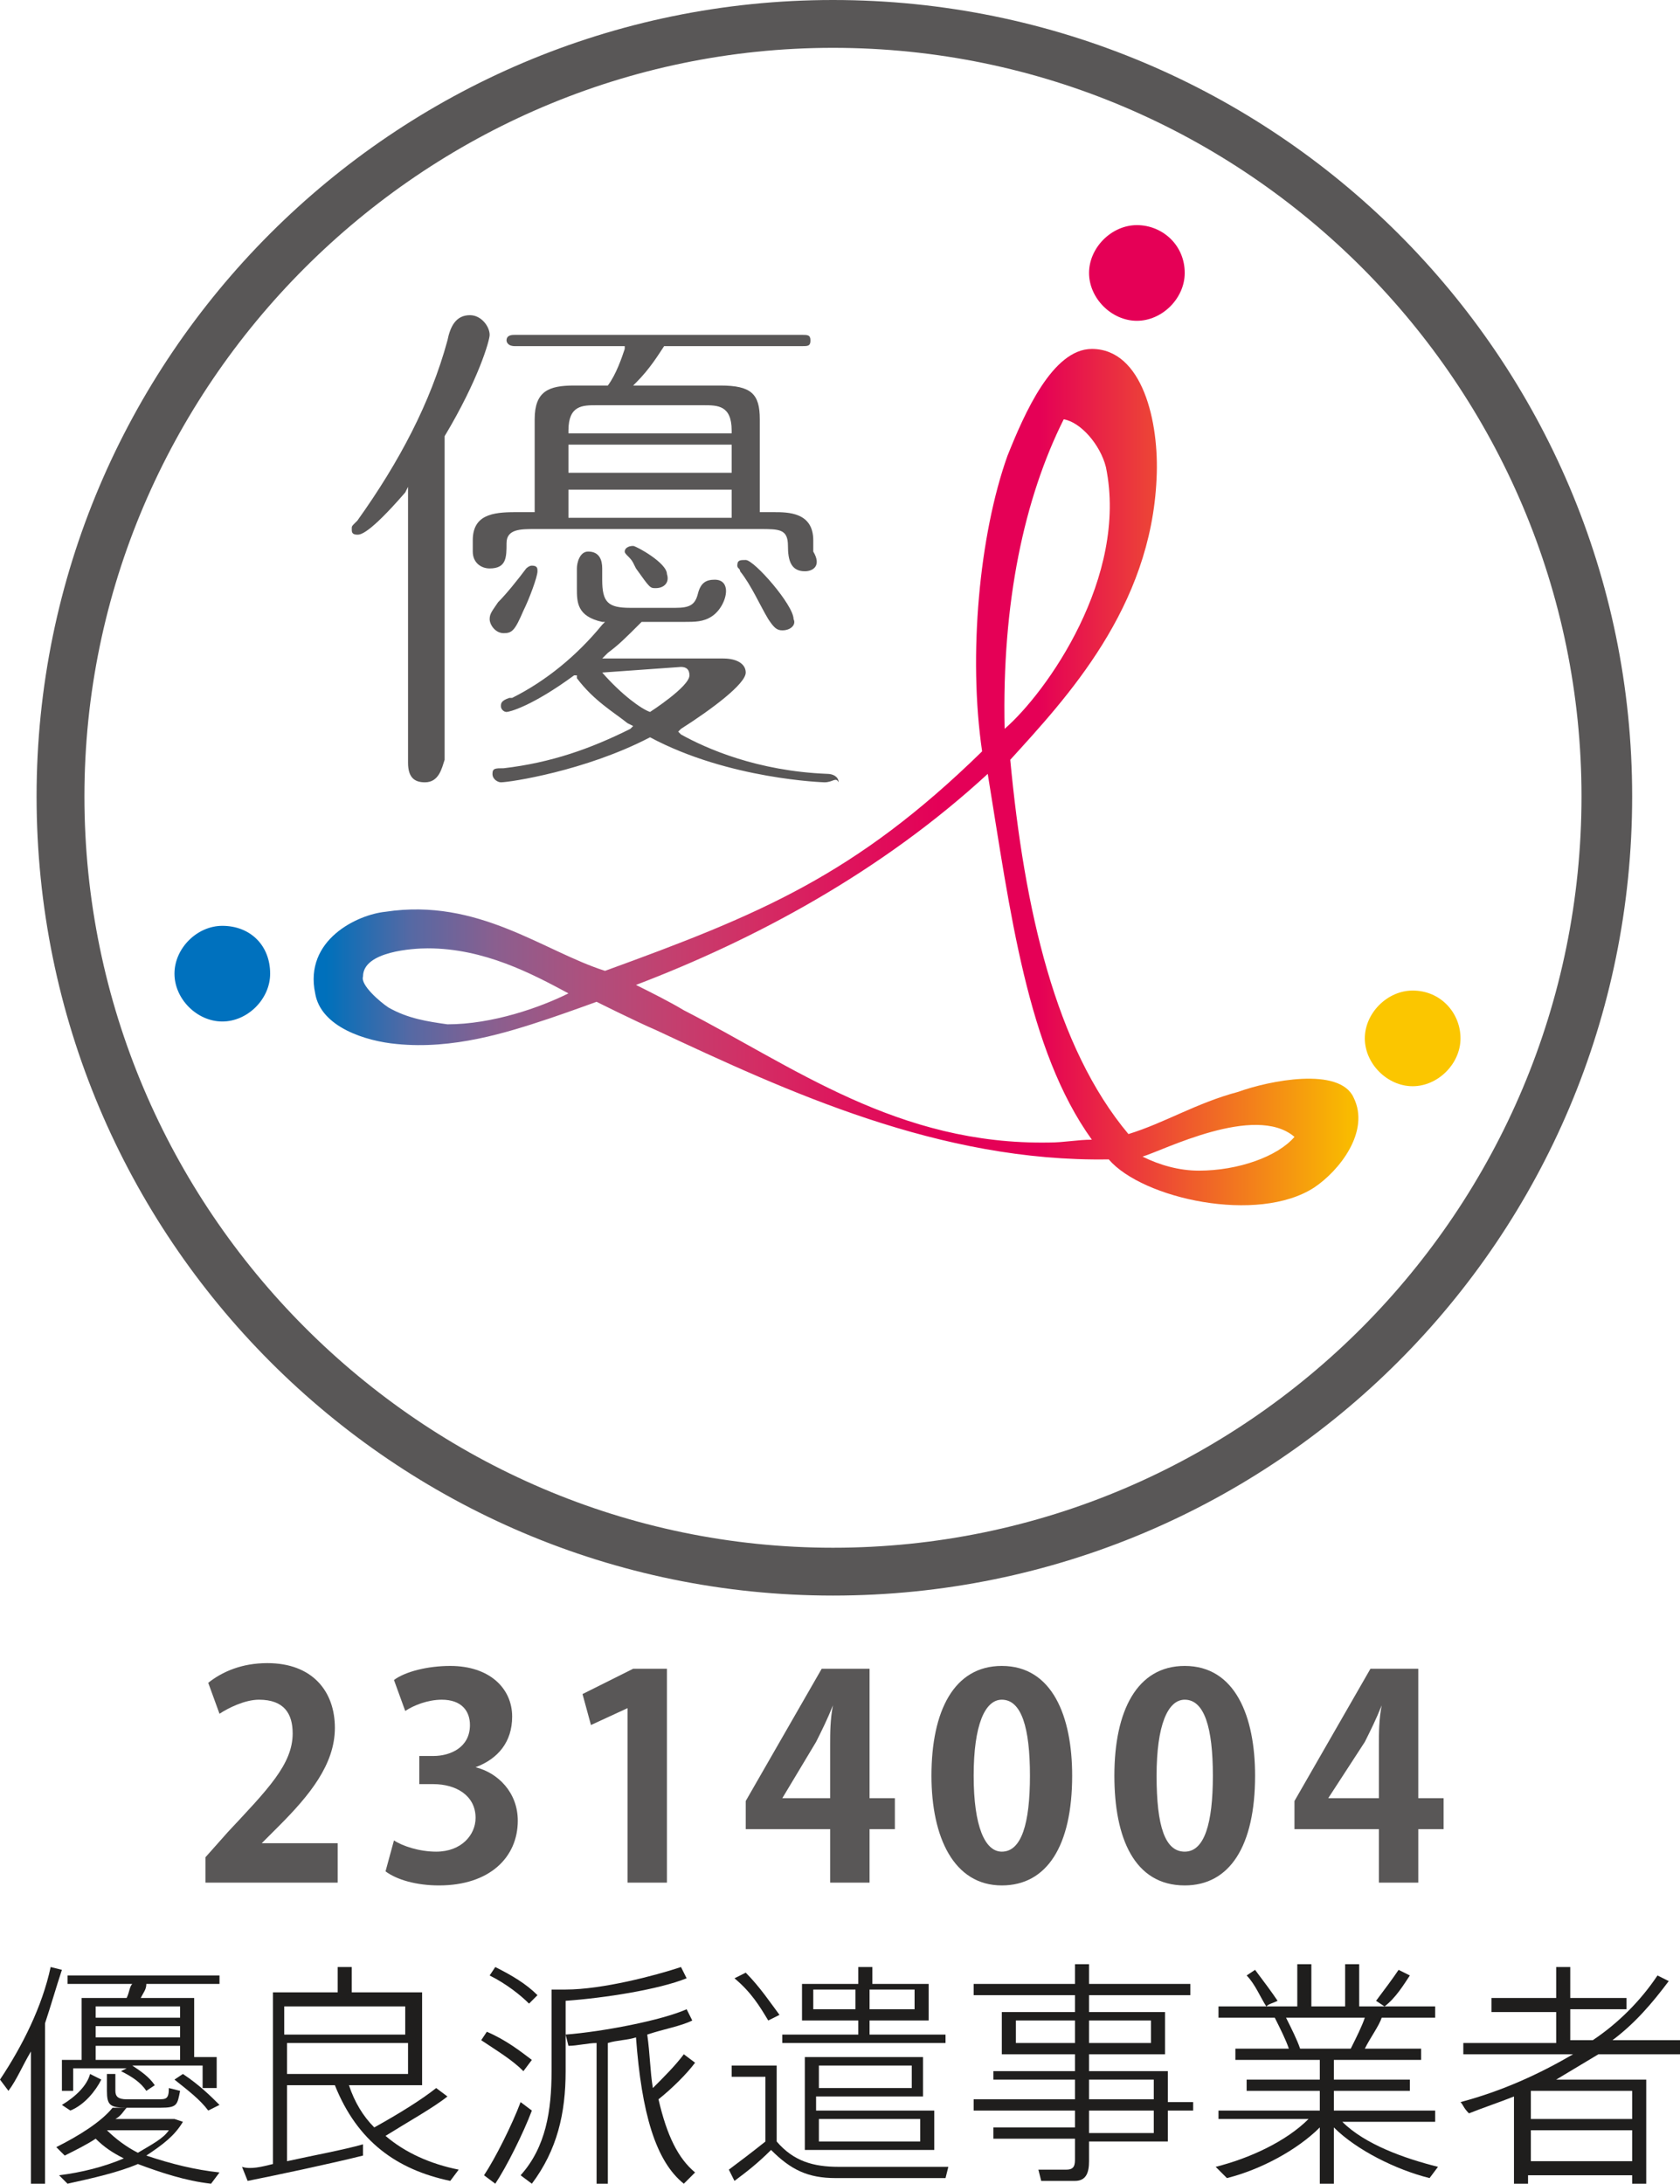 <?xml version="1.0" encoding="utf-8"?>
<!-- Generator: Adobe Illustrator 28.3.0, SVG Export Plug-In . SVG Version: 6.00 Build 0)  -->
<svg version="1.1" xmlns="http://www.w3.org/2000/svg" xmlns:xlink="http://www.w3.org/1999/xlink" x="0px" y="0px"
	 viewBox="0 0 59.7 77.6" style="enable-background:new 0 0 59.7 77.6;" xml:space="preserve">
<style type="text/css">
	.st0{fill:#595757;}
	
		.st1{clip-path:url(#SVGID_00000147201281013065699800000015542244248824613309_);fill:url(#SVGID_00000097483829757468667990000003423669184178798265_);}
	.st2{fill-rule:evenodd;clip-rule:evenodd;fill:#0071BE;}
	.st3{fill-rule:evenodd;clip-rule:evenodd;fill:#E50056;}
	.st4{fill-rule:evenodd;clip-rule:evenodd;fill:#FBC600;}
	.st5{fill:#1F1E1D;}
</style>
<g id="mark">
	<g>
		<g>
			<path class="st0" d="M29.3,27.8c0,0-3.4-0.1-6.2-1.6l0,0l0,0c-2.3,1.2-5,1.6-5.3,1.6c-0.1,0-0.3-0.1-0.3-0.3
				c0-0.2,0.1-0.2,0.4-0.2c1.7-0.2,3.1-0.7,4.5-1.4l0.1-0.1l-0.2-0.1c-0.5-0.4-1.2-0.8-1.8-1.6l0-0.1l-0.1,0
				c-1.5,1.1-2.3,1.3-2.4,1.3s-0.2-0.1-0.2-0.2c0-0.1,0-0.2,0.3-0.3l0.1,0c1.2-0.6,2.3-1.5,3.2-2.6l0.1-0.1l-0.1,0
				c-0.9-0.2-0.9-0.7-0.9-1.2v-0.7c0-0.2,0.1-0.6,0.4-0.6c0.4,0,0.5,0.3,0.5,0.6v0.4c0,0.8,0.2,1,1,1h1.6c0.5,0,0.7-0.1,0.8-0.5
				c0.1-0.4,0.3-0.5,0.6-0.5c0.3,0,0.4,0.2,0.4,0.4c0,0.3-0.2,0.7-0.5,0.9c-0.3,0.2-0.6,0.2-1,0.2h-1.5l0,0
				c-0.6,0.6-0.8,0.8-1.2,1.1l-0.2,0.2h4.3c0.5,0,0.8,0.2,0.8,0.5c0,0.4-1.2,1.3-2.3,2l-0.1,0.1l0.1,0.1c0.9,0.5,2.7,1.3,5.2,1.4
				c0.2,0,0.4,0.1,0.4,0.3C29.7,27.6,29.6,27.8,29.3,27.8 M21.4,23.9c0.7,0.8,1.4,1.3,1.7,1.4l0,0l0,0c0,0,1.4-0.9,1.4-1.3
				c0-0.2-0.1-0.3-0.3-0.3L21.4,23.9z M15.1,27.8c-0.4,0-0.6-0.2-0.6-0.7v-9.8l-0.1,0.2C13.1,19,12.8,19,12.7,19
				c-0.2,0-0.2-0.1-0.2-0.2c0-0.1,0-0.1,0.1-0.2l0.1-0.1c1.5-2.1,2.6-4.2,3.2-6.4c0.1-0.5,0.3-0.9,0.8-0.9c0.4,0,0.7,0.4,0.7,0.7
				c0,0.2-0.4,1.6-1.6,3.6l0,0v11.5C15.7,27.3,15.6,27.8,15.1,27.8 M17.9,22.5c-0.3,0-0.5-0.3-0.5-0.5c0-0.2,0.1-0.3,0.3-0.6
				c0.3-0.3,0.7-0.8,1-1.2c0,0,0.1-0.1,0.2-0.1c0.2,0,0.2,0.1,0.2,0.2c0,0.2-0.3,1-0.5,1.4C18.3,22.4,18.2,22.5,17.9,22.5
				 M27.8,22.4c-0.2,0-0.3-0.1-0.5-0.4c-0.3-0.5-0.6-1.2-1-1.7c0-0.1-0.1-0.1-0.1-0.2c0-0.2,0.1-0.2,0.3-0.2c0.3,0,1.7,1.6,1.7,2.1
				C28.3,22.2,28.1,22.4,27.8,22.4 M23.3,20.9c-0.2,0-0.2,0-0.7-0.7L22.5,20c-0.1-0.2-0.3-0.3-0.3-0.4c0-0.1,0.1-0.2,0.3-0.2
				c0.1,0,1.2,0.6,1.2,1C23.8,20.7,23.6,20.9,23.3,20.9 M28.6,20.3c-0.5,0-0.6-0.4-0.6-0.9c0-0.6-0.3-0.6-1-0.6h-8c-0.5,0-1,0-1,0.5
				c0,0.5,0,0.9-0.6,0.9c-0.3,0-0.6-0.2-0.6-0.6v-0.4c0-0.9,0.7-1,1.5-1H19v-3.3c0-1,0.5-1.2,1.4-1.2h1.2l0,0c0.3-0.4,0.5-1,0.6-1.3
				l0-0.1h-3.9c-0.3,0-0.3-0.2-0.3-0.2c0-0.2,0.2-0.2,0.3-0.2h10.2c0.2,0,0.3,0,0.3,0.2c0,0.2-0.1,0.2-0.3,0.2h-4.9l0,0
				c-0.2,0.3-0.5,0.8-1,1.3l-0.1,0.1h3.1c1.1,0,1.4,0.3,1.4,1.2v3.3h0.5c0.5,0,1.4,0,1.4,1v0.4C29.2,20.1,28.9,20.3,28.6,20.3
				 M20.2,18.4H26v-1h-5.8V18.4z M20.2,16.8H26v-1h-5.8V16.8z M21.2,14.4c-0.5,0-1,0-1,0.9l0,0.1H26l0-0.1c0-0.9-0.5-0.9-1-0.9H21.2
				z"/>
			<g>
				<defs>
					<path id="SVGID_1_" d="M40.6,41.1c0.7-0.2,4-1.9,5.4-0.7c-0.6,0.7-2,1.2-3.4,1.2C41.9,41.6,41.2,41.4,40.6,41.1 M13.8,35.8
						c-0.3-0.2-1-0.8-0.9-1.1c0-0.9,1.8-1,2.3-1c2,0,3.7,0.9,5,1.6c-1,0.5-2.7,1.1-4.3,1.1C15.2,36.3,14.5,36.2,13.8,35.8
						 M24.3,35.9c-0.5-0.3-1.1-0.6-1.7-0.9c4.2-1.6,8.7-4,12.5-7.5c0.8,4.9,1.4,9.8,3.7,13c-0.5,0-1,0.1-1.5,0.1
						C31.9,40.7,28.2,37.9,24.3,35.9 M37.8,14.9c0.6,0.1,1.3,0.9,1.5,1.7c0.8,3.9-2.1,8-3.6,9.3C35.6,21.4,36.4,17.7,37.8,14.9
						 M35.8,16.2c-1,2.8-1.4,7.1-0.9,10.5c-4.5,4.4-7.9,5.8-13.4,7.8c-2.2-0.7-4.5-2.6-7.8-2.1c-1,0.1-2.9,1-2.5,2.9
						c0.2,1.2,1.8,1.7,2.9,1.8c2,0.2,3.9-0.4,5.4-0.9c0.6-0.2,1.7-0.6,1.7-0.6s1.4,0.7,2.1,1c4.7,2.2,10.1,4.7,16.1,4.6
						c1.2,1.4,5.3,2.3,7.3,1c0.9-0.6,2-2,1.4-3.2c-0.5-1.1-3-0.6-4.1-0.2c-1.5,0.4-2.6,1.1-3.9,1.5c-2.6-3.1-3.7-8-4.2-13.3
						c2-2.2,5-5.4,5.2-10c0.1-2-0.5-4.6-2.3-4.6c0,0,0,0,0,0C37.4,12.4,36.4,14.7,35.8,16.2"/>
				</defs>
				<clipPath id="SVGID_00000033358545043253567490000000155831668051682455_">
					<use xlink:href="#SVGID_1_"  style="overflow:visible;"/>
				</clipPath>
				
					<linearGradient id="SVGID_00000076570912336158287810000015434982662046747838_" gradientUnits="userSpaceOnUse" x1="-251.158" y1="471.183" x2="-248.875" y2="471.183" gradientTransform="matrix(16.201 0 0 -16.201 4080.095 7661.49)">
					<stop  offset="0" style="stop-color:#0071BE"/>
					<stop  offset="1.262333e-02" style="stop-color:#0070BB"/>
					<stop  offset="9.283102e-02" style="stop-color:#5569A4"/>
					<stop  offset="0.175" style="stop-color:#8A5F8F"/>
					<stop  offset="0.259" style="stop-color:#AC517E"/>
					<stop  offset="0.343" style="stop-color:#C3406F"/>
					<stop  offset="0.428" style="stop-color:#D32D64"/>
					<stop  offset="0.515" style="stop-color:#DE145C"/>
					<stop  offset="0.604" style="stop-color:#E40057"/>
					<stop  offset="0.7" style="stop-color:#E50056"/>
					<stop  offset="1" style="stop-color:#F9BB00"/>
				</linearGradient>
				
					<rect x="10.8" y="12.4" style="clip-path:url(#SVGID_00000033358545043253567490000000155831668051682455_);fill:url(#SVGID_00000076570912336158287810000015434982662046747838_);" width="37.7" height="31.1"/>
			</g>
			<path class="st2" d="M9.6,34.6c0,0.9-0.8,1.7-1.7,1.7c-0.9,0-1.7-0.8-1.7-1.7c0-0.9,0.8-1.7,1.7-1.7C8.9,32.9,9.6,33.6,9.6,34.6"
				/>
			<path class="st3" d="M42.1,9.7c0,0.9-0.8,1.7-1.7,1.7c-0.9,0-1.7-0.8-1.7-1.7c0-0.9,0.8-1.7,1.7-1.7C41.3,8,42.1,8.7,42.1,9.7"/>
			<path class="st4" d="M51.9,36.9c0,0.9-0.8,1.7-1.7,1.7c-0.9,0-1.7-0.8-1.7-1.7c0-0.9,0.8-1.7,1.7-1.7
				C51.2,35.2,51.9,36,51.9,36.9"/>
		</g>
		<path class="st0" d="M29.6,56.7C14,56.7,1.3,44,1.3,28.3C1.3,12.7,14,0,29.6,0C45.3,0,58,12.7,58,28.3C58,44,45.3,56.7,29.6,56.7z
			 M29.6,1.7C15,1.7,3,13.7,3,28.3C3,43,15,55,29.6,55C44.3,55,56.2,43,56.2,28.3C56.2,13.7,44.3,1.7,29.6,1.7z"/>
		<g>
			<path class="st5" d="M1.6,77.6H1.1v-4.7c-0.3,0.5-0.5,1-0.8,1.4L0,73.9c0.8-1.2,1.5-2.6,1.8-4L2.2,70c-0.2,0.6-0.4,1.3-0.6,1.9
				V77.6z M7.8,77.2l-0.3,0.4c-0.9-0.1-1.8-0.4-2.6-0.7c-0.7,0.3-1.6,0.5-2.5,0.7l-0.3-0.3c0.8-0.1,1.6-0.3,2.3-0.6
				c-0.4-0.2-0.7-0.4-1-0.7c-0.3,0.2-0.7,0.4-1.1,0.6L2,76.3c0.8-0.4,1.6-0.9,2-1.4l0.5,0c-0.1,0.1-0.2,0.3-0.4,0.4h2h0.1h0l0.3,0.1
				c-0.3,0.5-0.7,0.8-1.3,1.2C6.1,76.9,6.9,77.1,7.8,77.2z M3.6,73.9c-0.2,0.4-0.6,0.9-1.1,1.1l-0.3-0.2c0.5-0.3,0.9-0.7,1-1.1
				L3.6,73.9z M4.5,73.5H2.6v0.8H2.2v-1.1h0.7V71h1.6c0.1-0.2,0.1-0.4,0.2-0.5H2.4v-0.3h5.4v0.3H5.2C5.2,70.7,5.1,70.8,5,71h1.9v2.1
				h0.8v1.1H7.2v-0.8H4.7c0.3,0.2,0.6,0.4,0.8,0.7l-0.3,0.2C5,74,4.7,73.8,4.3,73.6L4.5,73.5z M6.4,71.7v-0.4h-3v0.4H6.4z M6.4,72.4
				V72h-3v0.4H6.4z M6.4,73.2v-0.5h-3v0.5H6.4z M4.1,73.7v0.6c0,0.2,0.1,0.3,0.4,0.3c0.3,0,0.8,0,1.1,0c0.3,0,0.4,0,0.4-0.4l0.4,0.1
				c-0.1,0.5-0.1,0.6-0.7,0.6c-0.3,0-0.9,0-1.2,0c-0.6,0-0.7-0.1-0.7-0.6v-0.6H4.1z M4.9,76.5C5.4,76.2,5.8,76,6,75.7H3.8l0,0
				C4.1,76,4.5,76.3,4.9,76.5z M6.5,73.7c0.6,0.4,1,0.8,1.3,1.1l-0.4,0.2c-0.3-0.4-0.7-0.7-1.2-1.1L6.5,73.7z"/>
			<path class="st5" d="M9.7,76.9v-6.1h0.3h0.2H12v-0.9h0.5v0.9h2.5v3.3h-2.6c0.2,0.6,0.5,1.1,0.9,1.5c0.9-0.5,1.7-1,2.2-1.4
				l0.4,0.3c-0.5,0.4-1.4,0.9-2.2,1.4c0.7,0.6,1.6,1,2.6,1.2l-0.3,0.4c-1.9-0.4-3.3-1.4-4.1-3.4h-1.7v2.7c0.9-0.2,2-0.4,2.7-0.6
				c0,0.1,0,0.2,0,0.4c-1.2,0.3-3.1,0.7-4.1,0.9l-0.2-0.5C8.9,77.1,9.3,77,9.7,76.9z M14.4,72.3v-1h-4.3v1H14.4z M10.2,72.6v1.1h4.3
				v-1.1H10.2z"/>
			<path class="st5" d="M17.3,72.2c0.7,0.3,1.2,0.7,1.6,1l-0.3,0.4c-0.4-0.4-0.9-0.7-1.5-1.1L17.3,72.2z M18.5,74.7l0.4,0.3
				c-0.3,0.8-0.9,2-1.3,2.6l-0.4-0.3C17.6,76.7,18.2,75.5,18.5,74.7z M17.6,69.9c0.6,0.3,1.1,0.6,1.5,1l-0.3,0.3
				c-0.3-0.3-0.8-0.7-1.4-1L17.6,69.9z M20.1,70.7c1.3,0,3.2-0.5,4.1-0.8l0.2,0.4c-1,0.4-2.9,0.7-4.3,0.8v2.5c0,1.5-0.3,2.8-1.2,4
				l-0.4-0.3c0.9-1,1.1-2.3,1.1-3.7v-2.9H20.1z M24.7,73.3c-0.3,0.4-0.8,0.9-1.3,1.3c0.3,1.3,0.7,2.1,1.3,2.6
				c-0.2,0.2-0.3,0.3-0.4,0.4c-1-0.8-1.5-2.5-1.7-5.2c-0.3,0.1-0.7,0.1-1,0.2v5h-0.4v-5c-0.3,0-0.7,0.1-1,0.1l-0.1-0.4
				c1.3-0.1,3.4-0.5,4.3-0.9l0.2,0.4c-0.4,0.2-1,0.3-1.6,0.5c0.1,0.7,0.1,1.3,0.2,1.9c0.4-0.4,0.8-0.8,1.1-1.2L24.7,73.3z"/>
			<path class="st5" d="M29.8,77c0.9,0,2.9,0,3.9,0l-0.1,0.4c-1,0-2.9,0-3.9,0c-1,0-1.6-0.3-2.3-1c-0.5,0.5-0.9,0.8-1.3,1.1
				l-0.2-0.4c0.4-0.3,0.8-0.6,1.3-1v-2.3H26v-0.4h1.6v2.7C28.2,76.8,28.9,77,29.8,77z M26.5,70.1c0.5,0.5,0.9,1.1,1.2,1.5l-0.4,0.2
				c-0.3-0.5-0.6-1-1.2-1.5L26.5,70.1z M30.5,72.3v-0.5h-2v-1.3h2v-0.6h0.5v0.6H33v1.3h-2.1v0.5h2.7v0.3h-5.8v-0.3H30.5z M33.2,75
				v1.4h-4.6v-0.1v-0.2v-0.8V75v-1.9h0.2h0.2h3.8v1.4h-3.8V75H33.2z M28.9,71.4h1.5v-0.7h-1.5V71.4z M32.4,74.2v-0.8h-3.3v0.8H32.4z
				 M32.7,76.1v-0.8h-3.6v0.8H32.7z M32.5,71.4v-0.7h-1.6v0.7H32.5z"/>
			<path class="st5" d="M38.2,74.6v-0.7h-2.9v-0.3h2.9V73h-2.6v-1.5h2.6v-0.6h-3.6v-0.4h3.6v-0.7h0.5v0.7h3.6v0.4h-3.6v0.6h2.7V73
				h-2.7v0.6h2.8v1.1h0.9V75h-0.9v1.1h-2.8v0.7c0,0.4-0.1,0.7-0.5,0.7c-0.2,0-0.8,0-1.2,0l-0.1-0.4c0.3,0,0.8,0,1,0
				c0.3,0,0.3-0.2,0.3-0.4v-0.7h-2.9v-0.4h2.9V75h-3.6v-0.4H38.2z M36.1,72.6h2.1v-0.8h-2.1V72.6z M40.9,72.6v-0.8h-2.2v0.8H40.9z
				 M41,74.6v-0.7h-2.3v0.7H41z M38.7,75v0.8H41V75H38.7z"/>
			<path class="st5" d="M51.1,77l-0.3,0.4c-1.2-0.3-2.6-1-3.4-1.8v2h-0.5v-2c-0.8,0.8-2.1,1.5-3.3,1.8L43.2,77
				c1.2-0.3,2.5-0.9,3.3-1.7h-3.2V75h3.6v-0.7h-2.6v-0.4h2.6v-0.7h-3v-0.4h1.9c-0.1-0.3-0.3-0.7-0.5-1.1h-2v-0.4h2.8v-1.5h0.5v1.5
				h1.2v-1.5h0.5v1.5H51v0.4h-1.9c-0.1,0.3-0.4,0.7-0.6,1.1h2v0.4h-3.1v0.7h2.7v0.4h-2.7V75H51v0.4h-3.3
				C48.5,76.2,49.9,76.7,51.1,77z M44.6,70c0.3,0.4,0.6,0.8,0.8,1.1c-0.2,0.1-0.3,0.1-0.4,0.2c-0.2-0.3-0.4-0.8-0.7-1.1L44.6,70z
				 M48,72.8c0.2-0.4,0.4-0.8,0.5-1.1h-2.8c0.2,0.4,0.4,0.8,0.5,1.1H48z M50.1,70.2c-0.2,0.3-0.5,0.8-0.9,1.1l-0.3-0.2
				c0.3-0.4,0.6-0.8,0.8-1.1L50.1,70.2z"/>
			<path class="st5" d="M54.3,77.3v0.3h-0.5v-3.1c-0.5,0.2-1.1,0.4-1.6,0.6c-0.2-0.2-0.2-0.3-0.3-0.4c1.5-0.4,2.8-1,4-1.7H52v-0.4
				h3.3v-1.1H53V71h2.3v-1.1h0.5V71h2v0.4h-2v1.1h0.8c0.9-0.6,1.7-1.4,2.3-2.3l0.4,0.2c-0.6,0.8-1.2,1.5-2,2.1h2.5V73h-3
				c-0.5,0.3-1,0.6-1.5,0.9H58h0.2h0.3v3.7H58v-0.3H54.3z M58,75.3v-1h-3.6v1H58z M58,76.8v-1.1h-3.6v1.1H58z"/>
		</g>
	</g>
</g>
<g id="number">
	<g>
		<path class="st0" d="M12,66.9H7.3V66l0.8-0.9c1.4-1.5,2.3-2.4,2.3-3.5c0-0.7-0.3-1.2-1.2-1.2c-0.5,0-1.1,0.3-1.4,0.5l-0.4-1.1
			c0.5-0.4,1.2-0.7,2.1-0.7c1.6,0,2.4,1,2.4,2.3c0,1.3-0.9,2.4-2,3.5l-0.6,0.6v0H12V66.9z"/>
		<path class="st0" d="M16.9,62.8c0.8,0.2,1.5,0.9,1.5,1.9c0,1.3-1,2.3-2.8,2.3c-0.8,0-1.5-0.2-1.9-0.5l0.3-1.1
			c0.3,0.2,0.9,0.4,1.5,0.4c0.9,0,1.4-0.6,1.4-1.2c0-0.8-0.7-1.2-1.5-1.2h-0.5v-1h0.5c0.6,0,1.3-0.3,1.3-1.1c0-0.5-0.3-0.9-1-0.9
			c-0.5,0-1,0.2-1.3,0.4L14,59.7c0.4-0.3,1.2-0.5,2-0.5c1.4,0,2.2,0.8,2.2,1.8C18.2,61.9,17.7,62.5,16.9,62.8L16.9,62.8z"/>
		<path class="st0" d="M22.3,66.9v-6.2h0L21,61.3l-0.3-1.1l1.8-0.9h1.2v7.6H22.3z"/>
		<path class="st0" d="M30.9,66.9h-1.4V65h-3v-1l2.7-4.7h1.7v4.6h0.9V65h-0.9V66.9z M27.8,63.9h1.7V62c0-0.4,0-0.9,0.1-1.4h0
			c-0.2,0.5-0.4,0.9-0.6,1.3L27.8,63.9L27.8,63.9z"/>
		<path class="st0" d="M33.1,63.1c0-2.3,0.8-3.9,2.5-3.9c1.8,0,2.5,1.8,2.5,3.9c0,2.5-0.9,3.9-2.5,3.9C33.9,67,33.1,65.3,33.1,63.1z
			 M35.6,65.8c0.7,0,1-1,1-2.7c0-1.7-0.3-2.7-1-2.7c-0.6,0-1,0.9-1,2.7C34.6,64.9,35,65.8,35.6,65.8L35.6,65.8z"/>
		<path class="st0" d="M39.6,63.1c0-2.3,0.8-3.9,2.5-3.9c1.8,0,2.5,1.8,2.5,3.9c0,2.5-0.9,3.9-2.5,3.9C40.3,67,39.6,65.3,39.6,63.1z
			 M42.1,65.8c0.7,0,1-1,1-2.7c0-1.7-0.3-2.7-1-2.7c-0.6,0-1,0.9-1,2.7C41.1,64.9,41.4,65.8,42.1,65.8L42.1,65.8z"/>
		<path class="st0" d="M50.3,66.9H49V65h-3v-1l2.7-4.7h1.7v4.6h0.9V65h-0.9V66.9z M47.2,63.9H49V62c0-0.4,0-0.9,0.1-1.4h0
			c-0.2,0.5-0.4,0.9-0.6,1.3L47.2,63.9L47.2,63.9z"/>
	</g>
	<g>
	</g>
	<g>
	</g>
</g>
</svg>

